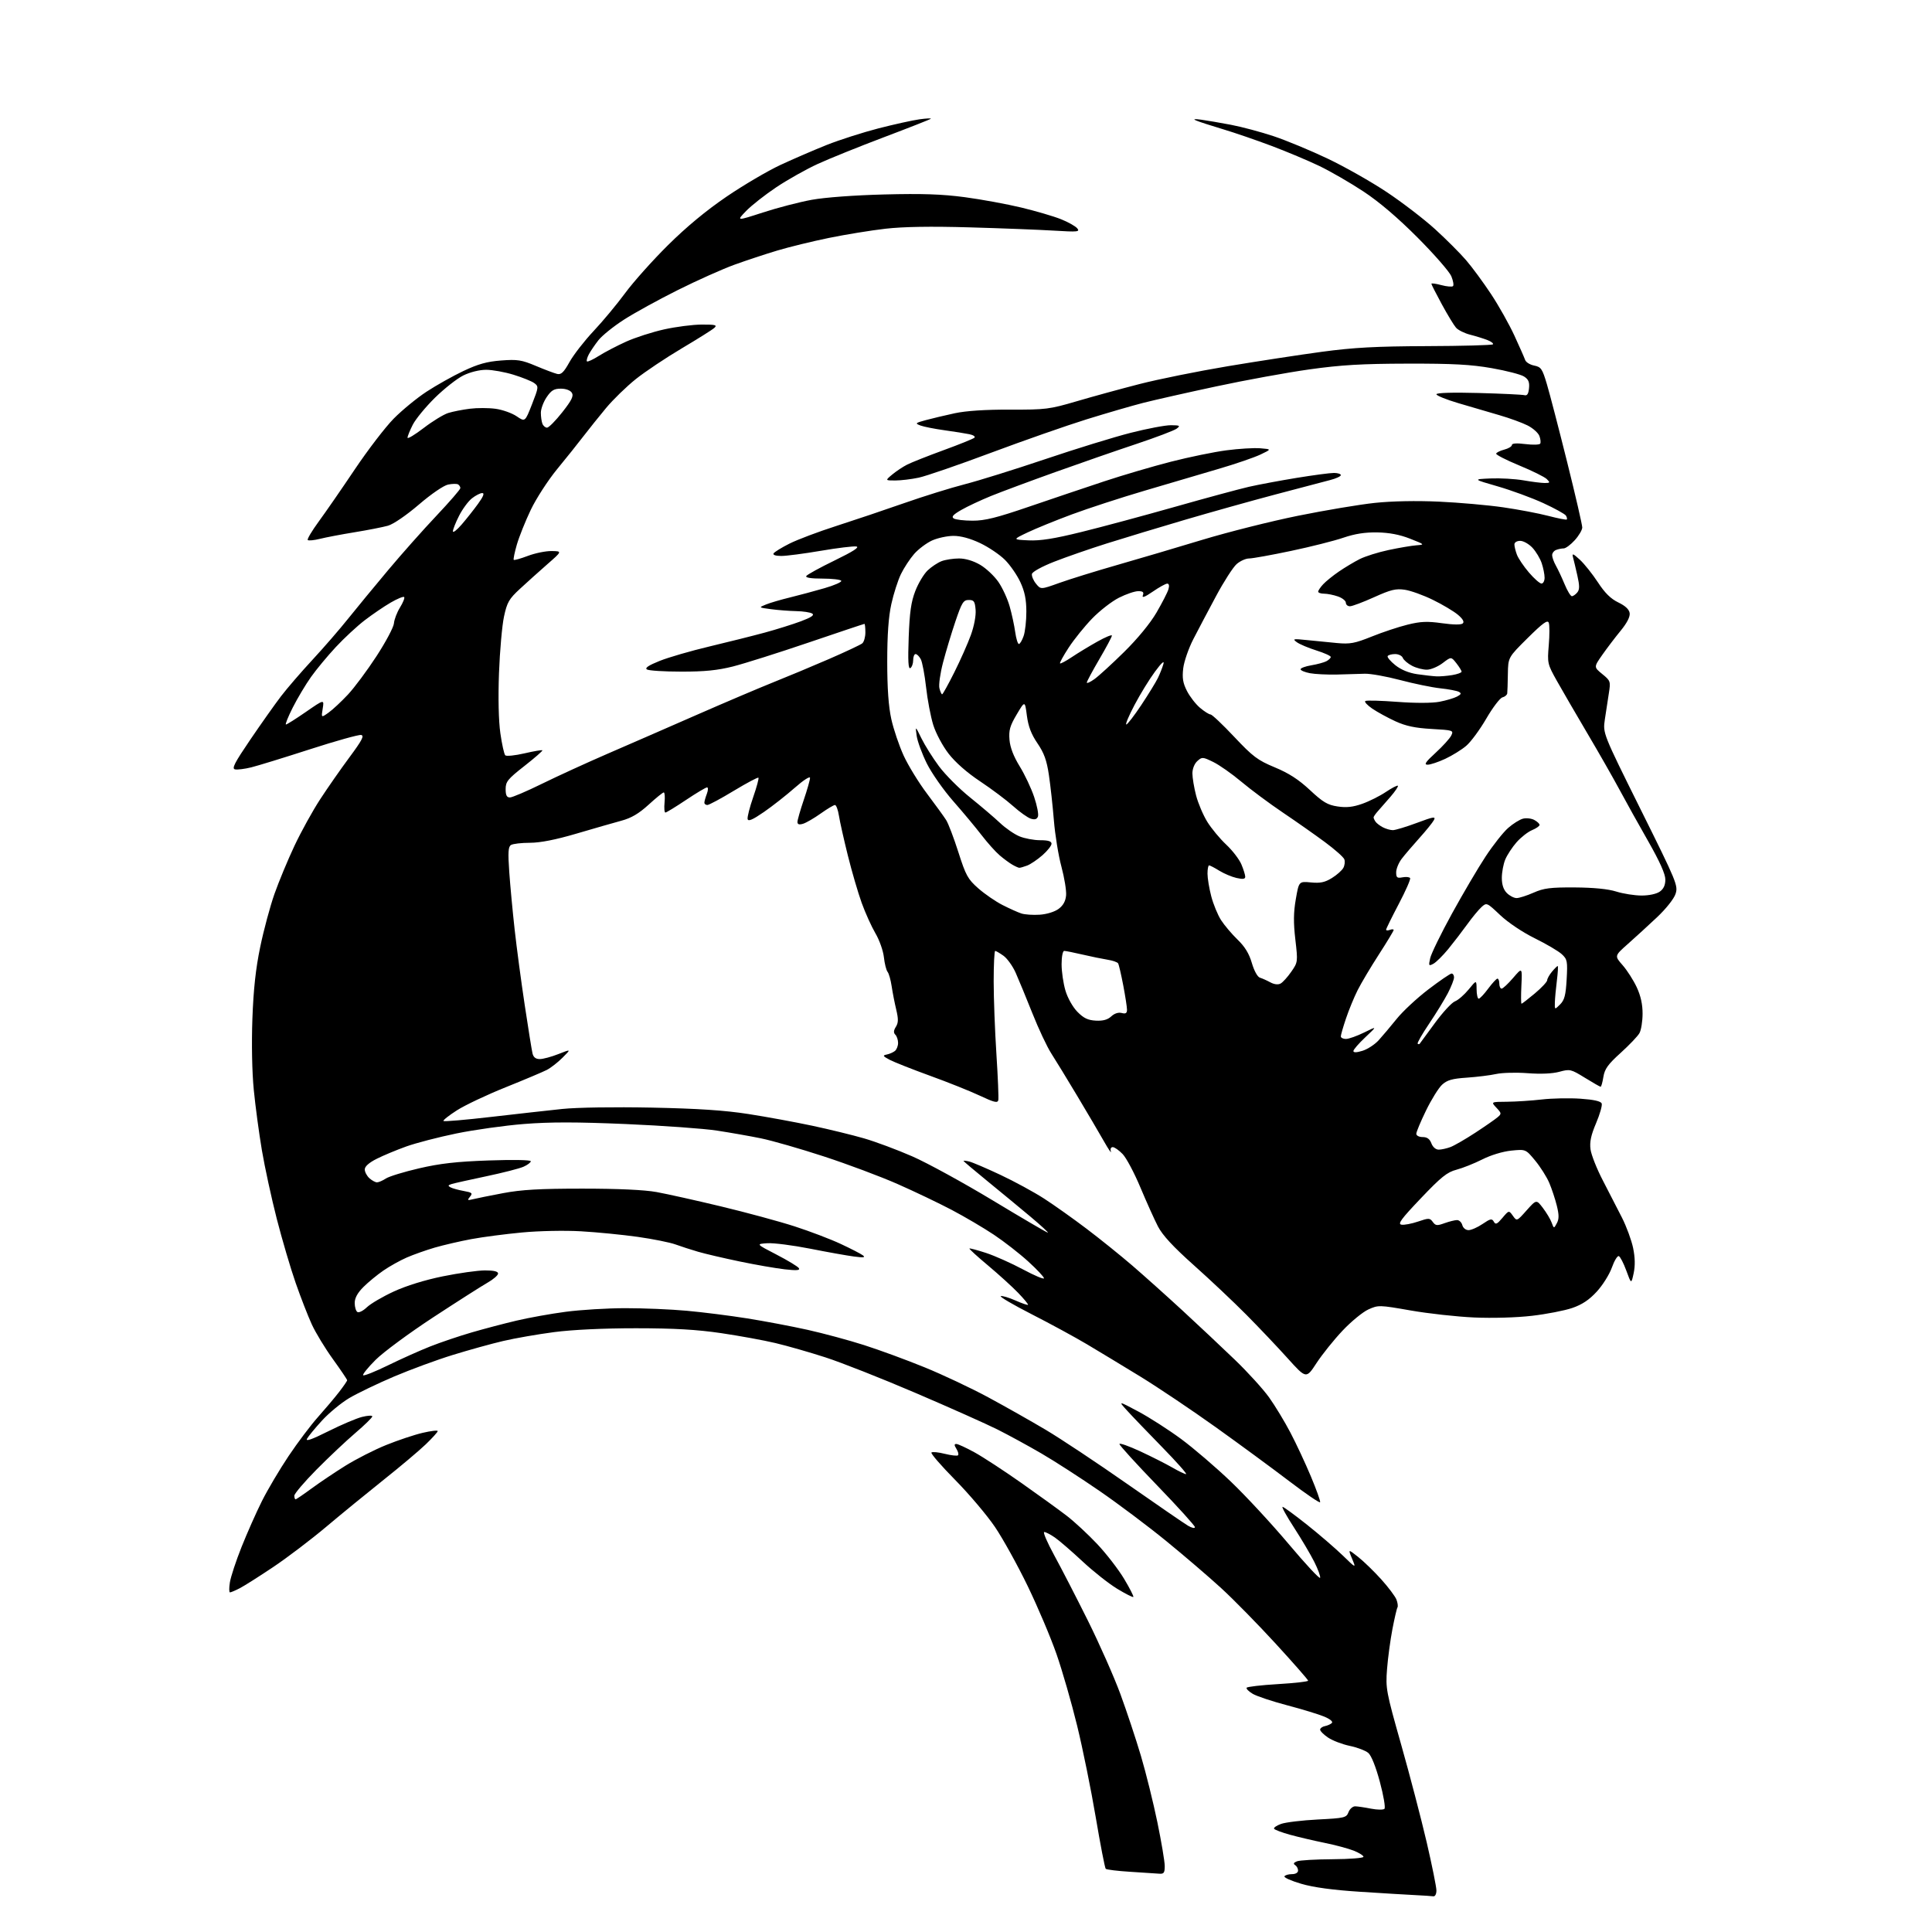 <?xml version="1.0" encoding="UTF-8" standalone="no"?>
<svg 
  version="1.1" 
  xmlns="http://www.w3.org/2000/svg" 
  xmlns:xlink="http://www.w3.org/1999/xlink" 
  xmlns:svg="http://www.w3.org/2000/svg"
  xmlns:rdf="http://www.w3.org/1999/02/22-rdf-syntax-ns#"
  xmlns:cc="http://creativecommons.org/ns#"
  xmlns:dc="http://purl.org/dc/elements/1.1/"
  viewBox="0 0 768 768"
  width="768"
  height="768"
>
<style>svg {background-color: white; }</style>"
<path stroke="none" fill="black" fill-rule="evenodd" d="M569.75,753.81C569.06,753.71 565.80,753.49 562.50,753.33C559.20,753.17 549.30,752.57 540.50,752.00C529.82,751.31 522.10,750.26 517.28,748.84C513.30,747.68 510.29,746.34 510.59,745.86C510.88,745.39 512.22,745.00 513.56,745.00C515.02,745.00 516.00,744.42 516.00,743.56C516.00,742.77 515.47,741.79 514.82,741.39C514.00,740.88 514.24,740.42 515.57,739.90C516.63,739.48 523.01,739.11 529.75,739.07C536.49,739.03 542.00,738.60 542.00,738.11C542.00,737.62 540.28,736.53 538.17,735.68C536.06,734.84 530.77,733.42 526.42,732.54C522.06,731.65 515.90,730.20 512.72,729.32C509.55,728.44 506.73,727.38 506.47,726.96C506.21,726.54 507.46,725.67 509.25,725.03C511.04,724.39 517.60,723.60 523.83,723.28C534.55,722.73 535.21,722.57 536.06,720.35C536.55,719.06 537.75,718.02 538.73,718.04C539.70,718.07 542.52,718.48 545.00,718.97C547.48,719.45 549.88,719.48 550.34,719.04C550.80,718.59 549.99,713.79 548.53,708.36C546.90,702.28 545.13,697.85 543.91,696.81C542.83,695.89 539.50,694.62 536.53,694.01C533.56,693.39 529.67,691.90 527.89,690.69C526.11,689.49 524.70,688.05 524.77,687.50C524.84,686.95 525.71,686.34 526.70,686.15C527.69,685.96 528.92,685.41 529.43,684.93C529.98,684.40 528.76,683.37 526.43,682.39C524.27,681.48 517.63,679.45 511.69,677.89C505.74,676.32 499.57,674.27 497.99,673.33C496.41,672.40 495.31,671.30 495.56,670.90C495.81,670.50 501.41,669.85 508.00,669.46C514.60,669.07 520.00,668.45 520.00,668.10C520.00,667.74 514.23,661.16 507.18,653.47C500.13,645.77 490.35,635.80 485.43,631.30C480.52,626.80 470.68,618.37 463.57,612.57C456.46,606.76 444.54,597.81 437.07,592.67C429.61,587.53 419.23,580.83 414.00,577.79C408.77,574.74 400.90,570.45 396.50,568.24C392.10,566.04 377.48,559.51 364.00,553.74C350.52,547.96 334.37,541.59 328.10,539.57C321.83,537.54 312.90,534.99 308.26,533.89C303.61,532.78 293.89,531.01 286.66,529.94C276.96,528.52 268.05,528.01 252.80,528.00C239.96,528.00 227.62,528.58 220.30,529.53C213.81,530.38 204.68,531.97 200.00,533.07C195.32,534.16 186.32,536.66 180.00,538.61C173.68,540.55 163.13,544.44 156.56,547.23C149.99,550.03 141.99,553.88 138.79,555.78C135.59,557.69 130.72,561.71 127.97,564.73C125.21,567.74 122.55,570.98 122.04,571.93C121.40,573.12 123.99,572.21 130.44,568.98C135.57,566.41 141.62,563.83 143.88,563.26C146.15,562.68 148.00,562.59 148.00,563.04C148.00,563.50 144.96,566.47 141.25,569.64C137.54,572.81 130.56,579.39 125.75,584.26C120.94,589.14 117.00,593.77 117.00,594.56C117.00,595.35 117.22,596.00 117.50,596.00C117.77,596.00 120.61,594.08 123.80,591.73C126.99,589.38 133.08,585.29 137.33,582.64C141.59,579.99 148.89,576.27 153.57,574.39C158.24,572.50 164.75,570.33 168.03,569.57C171.32,568.80 174.00,568.49 174.00,568.88C174.00,569.26 171.86,571.63 169.25,574.14C166.64,576.65 159.10,583.00 152.50,588.25C145.90,593.51 135.63,601.91 129.67,606.93C123.71,611.95 114.26,619.13 108.67,622.88C103.08,626.63 97.06,630.44 95.30,631.35C93.54,632.26 91.79,633.00 91.42,633.00C91.05,633.00 91.03,631.19 91.39,628.98C91.74,626.78 93.82,620.46 96.02,614.95C98.21,609.45 101.85,601.24 104.11,596.72C106.37,592.20 111.15,584.13 114.73,578.79C118.31,573.44 123.57,566.47 126.41,563.29C129.25,560.10 133.02,555.64 134.78,553.36C136.55,551.08 138.00,548.97 138.00,548.67C138.00,548.37 135.46,544.61 132.36,540.31C129.25,536.01 125.47,529.79 123.95,526.48C122.43,523.17 119.54,515.75 117.53,509.98C115.52,504.22 112.14,492.75 110.02,484.50C107.91,476.25 105.24,463.97 104.10,457.22C102.96,450.47 101.51,439.67 100.88,433.22C100.19,426.21 99.97,414.87 100.33,405.00C100.76,393.22 101.65,385.04 103.45,376.39C104.83,369.73 107.37,360.28 109.09,355.39C110.81,350.50 114.38,341.90 117.02,336.29C119.66,330.67 124.26,322.34 127.23,317.79C130.20,313.23 135.47,305.68 138.94,301.00C143.93,294.27 144.89,292.43 143.55,292.16C142.62,291.98 133.45,294.54 123.18,297.86C112.91,301.18 102.41,304.41 99.85,305.04C97.30,305.67 94.42,306.03 93.45,305.84C92.03,305.56 93.18,303.32 99.51,294.00C103.81,287.68 109.30,279.92 111.70,276.78C114.11,273.63 119.74,267.10 124.21,262.28C128.69,257.45 135.08,250.08 138.42,245.89C141.77,241.71 148.91,233.04 154.29,226.63C159.67,220.21 168.34,210.46 173.54,204.96C178.74,199.45 183.00,194.54 183.00,194.03C183.00,193.53 182.60,192.87 182.10,192.56C181.61,192.26 179.83,192.28 178.14,192.62C176.38,192.97 171.44,196.35 166.51,200.58C161.54,204.83 156.37,208.37 154.22,208.98C152.17,209.55 146.22,210.72 141.00,211.57C135.78,212.42 129.57,213.60 127.21,214.19C124.85,214.78 122.66,214.99 122.34,214.67C122.01,214.35 123.99,211.03 126.72,207.29C129.46,203.56 135.92,194.21 141.08,186.52C146.25,178.83 153.18,169.79 156.49,166.43C159.79,163.08 165.66,158.26 169.53,155.72C173.39,153.19 179.99,149.48 184.19,147.49C190.03,144.72 193.57,143.73 199.20,143.30C205.70,142.81 207.33,143.06 213.03,145.46C216.59,146.96 220.40,148.39 221.50,148.65C223.07,149.01 224.12,148.00 226.39,143.91C227.98,141.06 232.28,135.52 235.95,131.61C239.63,127.70 245.28,120.90 248.52,116.50C251.75,112.10 259.39,103.55 265.49,97.50C272.83,90.22 280.72,83.68 288.83,78.16C295.58,73.57 305.24,67.89 310.30,65.54C315.36,63.19 323.62,59.62 328.66,57.61C333.70,55.61 342.93,52.65 349.16,51.04C355.40,49.44 362.75,47.81 365.50,47.43C368.25,47.05 370.27,46.96 370.00,47.22C369.73,47.48 361.40,50.76 351.50,54.50C341.60,58.24 329.73,63.03 325.11,65.15C320.50,67.26 313.08,71.44 308.61,74.42C304.15,77.40 298.75,81.65 296.60,83.86C292.71,87.89 292.71,87.89 303.26,84.47C309.06,82.58 317.79,80.32 322.65,79.43C327.88,78.47 339.68,77.60 351.50,77.30C366.58,76.91 374.45,77.18 383.50,78.38C390.10,79.26 400.23,81.12 406.00,82.51C411.77,83.90 418.84,85.97 421.71,87.12C424.58,88.26 427.50,89.90 428.21,90.76C429.37,92.16 428.44,92.26 419.00,91.68C413.23,91.33 398.15,90.74 385.50,90.38C369.92,89.93 359.11,90.11 352.00,90.92C346.23,91.58 336.10,93.23 329.50,94.58C322.90,95.93 313.68,98.19 309.00,99.59C304.32,100.99 296.68,103.52 292.00,105.21C287.32,106.90 277.20,111.42 269.50,115.27C261.80,119.11 252.12,124.43 248.00,127.09C243.88,129.74 239.34,133.40 237.91,135.21C236.49,137.02 234.77,139.55 234.08,140.84C233.40,142.12 233.06,143.39 233.32,143.66C233.59,143.93 235.73,142.94 238.07,141.46C240.41,139.98 245.29,137.44 248.91,135.80C252.53,134.17 259.32,131.98 264.00,130.94C268.68,129.90 275.41,129.03 278.96,129.02C284.43,129.00 285.20,129.21 283.96,130.34C283.16,131.08 277.32,134.74 271.00,138.49C264.68,142.24 256.46,147.73 252.75,150.69C249.04,153.66 243.73,158.82 240.94,162.17C238.16,165.51 234.12,170.56 231.96,173.37C229.81,176.19 225.08,182.10 221.46,186.50C217.85,190.90 213.14,198.17 211.00,202.65C208.86,207.13 206.37,213.35 205.46,216.47C204.56,219.59 204.00,222.33 204.22,222.55C204.44,222.77 206.96,222.06 209.82,220.98C212.68,219.89 216.93,219.02 219.26,219.05C223.50,219.11 223.50,219.11 217.56,224.30C214.30,227.16 209.40,231.56 206.68,234.08C202.33,238.10 201.57,239.43 200.35,245.08C199.59,248.61 198.69,258.70 198.36,267.50C197.99,277.45 198.20,286.52 198.90,291.47C199.53,295.85 200.40,299.80 200.85,300.25C201.29,300.69 204.71,300.34 208.44,299.48C212.18,298.61 215.40,298.06 215.60,298.26C215.80,298.46 212.59,301.26 208.48,304.48C201.84,309.68 201.00,310.72 201.00,313.67C201.00,316.14 201.44,317.00 202.70,317.00C203.63,317.00 209.37,314.55 215.45,311.56C221.53,308.57 233.25,303.21 241.50,299.63C249.75,296.06 265.73,289.10 277.00,284.15C288.27,279.21 302.00,273.38 307.50,271.18C313.00,268.99 322.90,264.85 329.50,261.99C336.10,259.12 342.06,256.32 342.75,255.76C343.44,255.21 344.00,253.24 344.00,251.38C344.00,249.52 343.83,248.00 343.63,248.00C343.42,248.00 333.41,251.35 321.38,255.44C309.35,259.53 295.83,263.80 291.33,264.94C285.25,266.47 280.03,267.00 270.83,266.98C264.05,266.98 257.90,266.59 257.17,266.12C256.24,265.54 257.80,264.49 262.23,262.72C265.75,261.31 274.67,258.72 282.06,256.97C289.45,255.21 299.32,252.74 304.00,251.47C308.68,250.20 315.14,248.17 318.37,246.97C322.54,245.40 323.84,244.52 322.87,243.90C322.12,243.42 319.25,242.98 316.50,242.93C313.75,242.87 309.25,242.53 306.50,242.16C301.50,241.50 301.50,241.50 304.50,240.29C306.15,239.62 310.43,238.37 314.00,237.50C317.57,236.63 323.75,234.97 327.72,233.82C331.70,232.67 334.71,231.34 334.41,230.86C334.12,230.39 330.73,230.00 326.88,230.00C322.37,230.00 320.11,229.64 320.51,228.98C320.86,228.42 325.95,225.62 331.82,222.77C339.14,219.21 341.84,217.47 340.40,217.24C339.25,217.05 332.90,217.82 326.29,218.95C319.68,220.08 312.61,221.00 310.58,221.00C308.32,221.00 307.13,220.60 307.51,219.98C307.86,219.42 310.70,217.67 313.82,216.10C316.95,214.52 325.35,211.35 332.50,209.06C339.65,206.76 351.80,202.67 359.50,199.97C367.20,197.27 378.00,193.91 383.50,192.50C389.00,191.09 403.40,186.60 415.50,182.52C427.60,178.43 442.89,173.72 449.48,172.05C456.07,170.37 463.27,169.01 465.48,169.03C469.03,169.06 469.30,169.22 467.75,170.39C466.79,171.12 459.59,173.85 451.75,176.47C443.91,179.08 429.40,184.11 419.50,187.66C409.60,191.20 398.12,195.47 394.00,197.14C389.88,198.82 384.53,201.32 382.13,202.71C378.86,204.59 378.10,205.45 379.13,206.10C379.88,206.58 383.26,206.98 386.62,206.98C391.47,207.00 396.16,205.83 409.12,201.39C418.13,198.31 431.57,193.78 439.00,191.32C446.43,188.86 458.35,185.36 465.50,183.53C472.65,181.70 482.55,179.66 487.50,179.01C492.45,178.36 498.52,177.99 501.00,178.20C505.50,178.57 505.50,178.57 501.00,180.71C498.52,181.88 491.10,184.43 484.50,186.36C477.90,188.30 464.66,192.20 455.09,195.03C445.51,197.85 432.46,202.11 426.09,204.48C419.71,206.85 411.80,210.07 408.50,211.64C402.50,214.50 402.50,214.50 408.85,214.80C413.56,215.02 419.00,214.16 429.85,211.48C437.91,209.50 454.62,205.00 467.00,201.49C479.38,197.97 492.64,194.39 496.47,193.51C500.31,192.64 508.86,191.04 515.47,189.96C522.09,188.88 528.74,188.00 530.25,188.00C531.76,188.00 533.00,188.39 533.00,188.87C533.00,189.35 531.09,190.23 528.75,190.83C526.41,191.43 516.62,194.01 507.00,196.56C497.38,199.11 481.18,203.65 471.00,206.64C460.82,209.63 446.88,213.86 440.00,216.02C433.12,218.19 423.68,221.47 419.00,223.31C414.17,225.21 410.37,227.30 410.21,228.16C410.05,228.99 410.77,230.73 411.82,232.02C413.72,234.37 413.72,234.37 421.11,231.72C425.17,230.26 435.48,227.06 444.00,224.62C452.52,222.18 467.82,217.66 478.00,214.57C488.18,211.49 505.27,207.19 516.00,205.02C526.73,202.85 540.45,200.55 546.50,199.91C553.29,199.19 563.05,199.00 572.00,199.41C579.98,199.77 591.45,200.79 597.50,201.66C603.55,202.53 611.64,204.07 615.47,205.07C619.31,206.07 622.62,206.72 622.82,206.51C623.03,206.30 622.88,205.61 622.48,204.96C622.08,204.32 618.02,202.08 613.46,199.98C608.89,197.88 600.73,194.89 595.33,193.33C585.50,190.50 585.50,190.50 592.50,190.19C596.35,190.03 602.24,190.36 605.58,190.94C608.93,191.53 612.74,192.00 614.05,192.00C616.20,192.00 616.28,191.85 614.88,190.45C614.03,189.60 609.09,187.15 603.91,185.02C598.74,182.88 594.61,180.77 594.75,180.32C594.88,179.87 596.34,179.15 598.00,178.72C599.65,178.29 601.00,177.47 601.00,176.90C601.00,176.22 602.88,176.09 606.38,176.53C609.34,176.90 611.98,176.82 612.26,176.35C612.54,175.88 612.39,174.51 611.93,173.30C611.47,172.08 609.38,170.22 607.29,169.15C605.19,168.08 600.11,166.22 595.99,165.03C591.87,163.83 584.56,161.69 579.75,160.27C574.94,158.85 571.00,157.25 571.00,156.73C571.00,156.14 577.43,155.94 587.75,156.22C596.96,156.47 605.17,156.86 606.00,157.09C607.07,157.38 607.59,156.58 607.81,154.31C608.05,151.87 607.58,150.78 605.81,149.66C604.54,148.85 598.77,147.36 593.00,146.35C584.75,144.90 577.58,144.51 559.50,144.55C541.29,144.59 533.17,145.07 520.50,146.84C511.70,148.08 495.05,151.11 483.50,153.59C471.95,156.06 458.90,159.01 454.50,160.13C450.10,161.25 439.98,164.20 432.00,166.67C424.03,169.15 406.93,175.13 394.00,179.96C381.07,184.80 368.12,189.26 365.20,189.88C362.29,190.50 358.09,191.00 355.87,191.00C351.85,191.00 351.85,191.00 354.67,188.64C356.23,187.34 358.88,185.57 360.57,184.71C362.25,183.85 368.78,181.26 375.07,178.96C381.35,176.67 386.88,174.43 387.35,174.00C387.82,173.56 386.92,172.93 385.35,172.61C383.78,172.28 379.31,171.57 375.41,171.03C371.51,170.49 367.23,169.64 365.91,169.15C363.66,168.30 363.80,168.16 368.00,167.01C370.48,166.34 375.65,165.11 379.50,164.28C384.06,163.30 391.72,162.80 401.50,162.83C415.68,162.88 417.13,162.70 428.00,159.51C434.32,157.65 445.57,154.57 453.00,152.66C460.43,150.75 476.18,147.57 488.00,145.59C499.82,143.61 516.70,141.03 525.50,139.84C538.13,138.14 546.90,137.67 567.17,137.59C581.28,137.54 593.11,137.22 593.45,136.88C593.79,136.55 592.81,135.78 591.28,135.18C589.75,134.58 586.66,133.62 584.41,133.05C582.16,132.48 579.63,131.22 578.78,130.25C577.94,129.29 575.39,125.09 573.12,120.91C570.86,116.74 569.00,113.09 569.00,112.80C569.00,112.51 570.79,112.75 572.97,113.34C575.15,113.92 577.24,114.10 577.60,113.73C577.97,113.36 577.66,111.60 576.92,109.80C576.17,108.01 570.15,101.10 563.53,94.46C555.63,86.53 548.24,80.24 542.00,76.12C536.77,72.67 528.90,68.12 524.50,66.00C520.10,63.89 511.55,60.29 505.50,58.01C499.45,55.73 490.68,52.72 486.00,51.32C481.32,49.93 476.60,48.39 475.50,47.91C474.12,47.31 474.75,47.21 477.50,47.58C479.70,47.88 485.03,48.79 489.34,49.61C493.65,50.43 501.30,52.48 506.34,54.16C511.38,55.85 521.01,59.84 527.73,63.04C534.46,66.23 545.05,72.23 551.26,76.36C557.47,80.50 566.14,87.15 570.52,91.15C574.90,95.14 580.44,100.68 582.82,103.46C585.21,106.23 589.66,112.28 592.72,116.91C595.78,121.53 599.95,128.96 602.00,133.41C604.05,137.86 605.97,142.22 606.28,143.11C606.58,143.99 608.19,144.99 609.86,145.32C612.60,145.87 613.09,146.58 614.91,152.71C616.03,156.45 619.65,170.39 622.97,183.70C626.29,197.01 628.99,208.71 628.97,209.70C628.95,210.69 627.61,212.96 625.98,214.75C624.36,216.54 622.38,218.00 621.60,218.00C620.81,218.00 619.45,218.27 618.58,218.61C617.71,218.94 617.00,219.88 617.00,220.70C617.00,221.52 617.67,223.39 618.49,224.85C619.32,226.31 620.87,229.64 621.96,232.25C623.04,234.86 624.34,237.00 624.84,237.00C625.34,237.00 626.31,236.33 626.98,235.52C627.94,234.36 627.95,232.90 627.02,228.77C626.36,225.87 625.59,222.60 625.29,221.50C624.85,219.84 625.32,220.02 628.02,222.50C629.81,224.15 633.03,228.19 635.19,231.48C637.96,235.73 640.32,238.05 643.30,239.48C646.10,240.83 647.61,242.25 647.82,243.74C648.02,245.19 646.75,247.66 644.22,250.74C642.07,253.36 638.78,257.68 636.92,260.34C633.54,265.17 633.54,265.17 636.92,267.94C640.20,270.61 640.29,270.86 639.54,275.60C639.11,278.30 638.40,282.98 637.95,286.00C637.15,291.50 637.15,291.50 652.16,321.72C666.60,350.77 667.13,352.07 666.05,355.35C665.40,357.31 662.28,361.24 658.69,364.63C655.26,367.86 650.05,372.63 647.11,375.23C641.76,379.97 641.76,379.97 645.01,383.67C646.80,385.70 649.32,389.65 650.62,392.43C652.22,395.86 652.97,399.28 652.95,403.00C652.94,406.02 652.38,409.48 651.71,410.68C651.05,411.88 647.69,415.40 644.25,418.52C639.19,423.09 637.88,424.92 637.37,428.09C637.03,430.24 636.53,432.00 636.27,432.00C636.01,432.00 633.20,430.39 630.02,428.43C624.46,425.00 624.06,424.91 619.87,426.05C617.11,426.80 612.46,427.01 607.26,426.61C602.72,426.27 597.10,426.41 594.76,426.93C592.41,427.45 587.18,428.10 583.13,428.38C577.26,428.77 575.25,429.35 573.25,431.19C571.87,432.46 569.00,437.08 566.87,441.45C564.74,445.82 563.00,449.98 563.00,450.70C563.00,451.42 564.12,452.00 565.52,452.00C567.30,452.00 568.33,452.74 569.00,454.50C569.57,455.99 570.74,457.00 571.91,457.00C572.99,457.00 575.11,456.53 576.62,455.96C578.13,455.38 582.55,452.83 586.43,450.29C590.32,447.75 594.29,444.99 595.27,444.16C596.94,442.74 596.92,442.55 594.84,440.33C592.65,438.00 592.65,438.00 599.08,437.96C602.61,437.93 608.82,437.53 612.87,437.06C616.92,436.59 623.82,436.45 628.21,436.75C633.59,437.12 636.35,437.74 636.70,438.66C636.98,439.40 635.98,442.92 634.47,446.47C632.43,451.28 631.86,453.95 632.26,456.90C632.55,459.07 634.74,464.60 637.12,469.18C639.50,473.76 642.93,480.43 644.74,484.00C646.55,487.57 648.55,493.02 649.19,496.10C649.97,499.89 650.04,503.11 649.41,506.10C648.46,510.50 648.46,510.50 646.48,505.08C645.39,502.10 644.04,499.51 643.49,499.32C642.93,499.14 641.69,501.20 640.73,503.91C639.76,506.62 637.07,510.91 634.74,513.44C631.74,516.71 628.90,518.60 625.00,519.94C621.98,520.98 614.77,522.38 609.00,523.05C602.85,523.77 593.32,524.04 586.00,523.72C579.12,523.41 567.76,522.16 560.75,520.93C548.28,518.75 547.91,518.74 543.96,520.52C541.74,521.52 537.11,525.32 533.68,528.96C530.24,532.60 525.59,538.40 523.33,541.85C519.24,548.12 519.24,548.12 511.87,539.95C507.82,535.45 500.43,527.66 495.45,522.64C490.47,517.61 481.10,508.77 474.63,503.00C466.33,495.59 462.11,491.03 460.29,487.50C458.87,484.75 455.74,477.78 453.32,472.02C450.91,466.25 447.74,460.29 446.28,458.77C444.82,457.25 443.05,456.00 442.34,456.00C441.59,456.00 441.28,456.72 441.60,457.75C441.89,458.71 440.64,456.87 438.82,453.66C436.99,450.44 432.23,442.34 428.23,435.66C424.23,428.97 419.58,421.37 417.91,418.77C416.23,416.17 412.84,408.97 410.38,402.77C407.91,396.57 404.92,389.33 403.74,386.67C402.55,384.01 400.37,380.98 398.89,379.92C397.40,378.86 395.92,378.00 395.60,378.00C395.27,378.00 395.00,383.44 395.00,390.10C395.00,396.75 395.49,409.77 396.09,419.02C396.69,428.28 397.02,436.52 396.84,437.34C396.56,438.55 395.15,438.21 389.50,435.55C385.65,433.74 376.73,430.17 369.67,427.62C362.62,425.06 355.42,422.21 353.67,421.29C350.92,419.83 350.77,419.55 352.50,419.19C353.60,418.97 355.06,418.33 355.75,417.77C356.44,417.21 357.00,415.78 357.00,414.58C357.00,413.38 356.51,411.91 355.92,411.32C355.14,410.54 355.20,409.65 356.12,408.18C357.14,406.55 357.16,405.10 356.26,401.31C355.62,398.66 354.81,394.48 354.44,392.00C354.07,389.52 353.35,386.97 352.82,386.32C352.30,385.67 351.64,383.05 351.36,380.49C351.08,377.93 349.57,373.66 348.00,371.01C346.44,368.35 343.98,362.91 342.53,358.90C341.09,354.90 338.61,346.42 337.03,340.06C335.45,333.70 333.85,326.59 333.49,324.25C333.12,321.91 332.41,320.00 331.91,320.00C331.41,320.00 328.87,321.52 326.25,323.38C323.64,325.24 320.49,327.07 319.25,327.45C317.66,327.93 317.00,327.72 317.00,326.74C317.00,325.98 318.13,322.04 319.50,318.00C320.88,313.96 322.00,310.01 322.00,309.23C322.00,308.43 319.34,310.15 315.94,313.15C312.60,316.09 307.09,320.42 303.69,322.77C299.18,325.88 297.42,326.64 297.19,325.59C297.02,324.79 298.02,320.87 299.41,316.87C300.80,312.88 301.73,309.40 301.49,309.15C301.24,308.91 296.84,311.25 291.70,314.35C286.57,317.46 281.83,320.00 281.18,320.00C280.53,320.00 280.00,319.58 280.00,319.07C280.00,318.55 280.44,316.98 280.98,315.57C281.52,314.13 281.56,313.00 281.06,313.00C280.57,313.00 276.80,315.25 272.69,318.00C268.58,320.75 264.90,323.00 264.50,323.00C264.11,323.00 263.96,321.20 264.17,319.00C264.38,316.80 264.24,315.00 263.86,315.00C263.47,315.00 260.76,317.20 257.82,319.89C253.93,323.43 250.97,325.18 246.99,326.25C243.97,327.07 235.95,329.37 229.17,331.37C220.92,333.80 214.80,335.01 210.67,335.02C207.28,335.02 203.88,335.42 203.12,335.90C202.03,336.60 201.89,338.78 202.44,346.64C202.82,352.06 203.78,362.35 204.58,369.50C205.37,376.65 207.17,390.15 208.58,399.50C209.99,408.85 211.38,417.51 211.68,418.75C212.05,420.29 212.96,421.00 214.57,421.00C215.87,421.00 219.21,420.10 221.99,419.00C227.06,417.00 227.06,417.00 223.65,420.41C221.78,422.29 218.95,424.49 217.37,425.31C215.79,426.12 208.42,429.23 200.98,432.22C193.55,435.20 184.84,439.32 181.62,441.38C178.41,443.43 176.01,445.34 176.29,445.62C176.57,445.90 185.05,445.17 195.15,444.00C205.24,442.83 218.00,441.41 223.50,440.83C229.31,440.22 244.19,440.00 259.00,440.29C277.50,440.67 288.07,441.37 297.50,442.84C304.65,443.95 316.04,446.04 322.81,447.48C329.58,448.92 338.88,451.19 343.47,452.52C348.06,453.85 356.70,457.07 362.66,459.68C368.62,462.29 383.03,470.18 394.68,477.21C406.33,484.24 416.16,490.00 416.53,490.00C416.89,490.00 413.84,487.19 409.75,483.75C405.65,480.31 397.96,473.96 392.65,469.63C387.34,465.30 383.00,461.63 383.00,461.47C383.00,461.32 384.01,461.42 385.25,461.71C386.49,462.00 392.08,464.39 397.67,467.02C403.27,469.65 411.10,473.91 415.07,476.48C419.05,479.05 426.65,484.45 431.97,488.48C437.30,492.51 445.44,499.07 450.08,503.06C454.71,507.05 463.68,515.08 470.00,520.90C476.32,526.73 485.71,535.55 490.85,540.50C496.00,545.45 502.13,552.20 504.49,555.50C506.85,558.80 510.67,565.10 512.97,569.50C515.28,573.90 518.94,581.74 521.11,586.93C523.28,592.11 524.93,596.71 524.77,597.15C524.62,597.59 519.10,593.83 512.50,588.80C505.90,583.77 492.73,574.09 483.23,567.30C473.73,560.51 460.23,551.45 453.23,547.16C446.23,542.88 436.68,537.10 432.00,534.32C427.32,531.54 417.48,526.19 410.11,522.43C402.75,518.67 397.22,515.43 397.82,515.23C398.42,515.03 401.02,515.80 403.61,516.94C406.19,518.09 408.46,518.87 408.65,518.68C408.84,518.50 407.07,516.36 404.72,513.92C402.38,511.49 396.99,506.60 392.76,503.05C388.52,499.51 385.19,496.47 385.36,496.30C385.53,496.14 388.53,496.94 392.02,498.08C395.51,499.23 402.11,502.18 406.69,504.63C411.26,507.08 415.00,508.65 415.00,508.13C415.00,507.60 412.19,504.60 408.75,501.47C405.31,498.33 399.16,493.54 395.08,490.82C391.00,488.10 383.46,483.66 378.33,480.96C373.20,478.26 363.49,473.62 356.75,470.65C350.01,467.68 336.85,462.75 327.50,459.70C318.15,456.64 306.90,453.41 302.50,452.51C298.10,451.61 290.23,450.23 285.00,449.43C279.77,448.63 263.53,447.46 248.91,446.83C229.24,445.99 218.68,445.98 208.33,446.80C200.64,447.41 188.53,449.11 181.42,450.57C174.32,452.03 165.35,454.36 161.50,455.74C157.65,457.12 152.36,459.32 149.75,460.64C146.69,462.18 145.00,463.68 145.00,464.86C145.00,465.87 145.82,467.43 146.83,468.35C147.83,469.26 149.20,470.00 149.86,470.00C150.53,470.00 152.11,469.32 153.39,468.48C154.66,467.64 160.61,465.82 166.60,464.43C174.91,462.50 181.48,461.75 194.25,461.30C203.98,460.96 211.00,461.09 211.00,461.61C211.00,462.11 209.69,463.09 208.09,463.80C206.49,464.51 199.85,466.21 193.34,467.58C186.83,468.95 180.64,470.33 179.59,470.65C178.07,471.12 177.97,471.39 179.09,471.99C179.86,472.40 182.22,473.05 184.32,473.43C187.69,474.04 187.99,474.31 186.82,475.72C185.66,477.14 185.80,477.26 188.01,476.71C189.39,476.36 194.79,475.28 200.01,474.29C207.32,472.91 214.55,472.50 231.50,472.50C245.69,472.50 256.16,472.98 261.00,473.86C265.12,474.61 276.68,477.18 286.67,479.58C296.67,481.98 309.81,485.54 315.87,487.50C321.94,489.46 330.18,492.60 334.20,494.48C338.21,496.35 342.18,498.39 343.00,499.01C344.15,499.88 343.32,499.99 339.50,499.49C336.75,499.13 328.89,497.73 322.04,496.37C315.18,495.02 307.53,494.04 305.04,494.20C300.50,494.50 300.50,494.50 308.67,498.72C313.17,501.05 317.17,503.47 317.57,504.12C318.12,505.00 316.69,505.11 311.91,504.57C308.40,504.17 300.34,502.77 294.01,501.45C287.68,500.13 280.25,498.40 277.50,497.59C274.75,496.79 270.70,495.48 268.50,494.68C266.30,493.88 259.55,492.53 253.50,491.67C247.45,490.82 237.32,489.82 231.00,489.46C224.48,489.08 214.30,489.29 207.50,489.93C200.90,490.55 191.83,491.73 187.35,492.57C182.87,493.40 176.35,494.92 172.85,495.93C169.36,496.95 164.34,498.73 161.70,499.88C159.06,501.03 154.88,503.36 152.40,505.07C149.93,506.77 146.35,509.71 144.45,511.61C142.10,513.97 141.00,515.99 141.00,517.97C141.00,519.57 141.49,521.18 142.08,521.55C142.68,521.92 144.37,521.07 145.84,519.66C147.31,518.25 152.10,515.44 156.50,513.41C161.41,511.13 168.91,508.81 175.99,507.37C182.32,506.08 189.86,505.02 192.75,505.01C196.29,505.00 198.00,505.41 197.99,506.25C197.99,506.94 196.08,508.59 193.74,509.92C191.41,511.25 181.70,517.44 172.17,523.68C162.65,529.92 152.36,537.51 149.31,540.56C146.26,543.61 144.03,546.37 144.36,546.69C144.69,547.02 149.12,545.24 154.23,542.75C159.33,540.25 166.88,536.87 171.00,535.24C175.12,533.61 182.55,531.10 187.50,529.66C192.45,528.22 200.49,526.10 205.36,524.96C210.24,523.81 219.01,522.23 224.86,521.46C230.71,520.68 241.35,520.03 248.50,520.02C255.65,520.01 266.68,520.47 273.00,521.05C279.32,521.62 290.12,522.98 297.00,524.08C303.88,525.17 314.68,527.22 321.00,528.62C327.32,530.03 337.45,532.76 343.50,534.70C349.55,536.63 360.37,540.60 367.54,543.53C374.72,546.45 386.08,551.81 392.79,555.43C399.50,559.05 409.83,564.89 415.74,568.40C421.66,571.92 436.18,581.56 448.00,589.83C459.82,598.09 470.74,605.59 472.25,606.49C473.78,607.39 475.00,607.65 475.00,607.07C475.00,606.50 468.25,599.04 460.00,590.50C451.75,581.96 445.00,574.55 445.00,574.03C445.00,573.51 448.71,574.82 453.25,576.92C457.79,579.03 463.52,581.93 466.00,583.36C468.48,584.80 470.94,585.98 471.48,585.99C472.02,585.99 467.74,581.16 461.96,575.25C456.19,569.34 449.89,562.78 447.98,560.67C444.50,556.84 444.50,556.84 452.50,561.10C456.90,563.45 464.55,568.36 469.50,572.01C474.45,575.66 483.36,583.30 489.31,588.99C495.25,594.67 505.58,605.83 512.27,613.78C518.95,621.73 524.58,627.77 524.77,627.20C524.96,626.63 523.91,623.76 522.43,620.83C520.96,617.90 517.34,611.79 514.40,607.25C511.45,602.71 509.40,599.00 509.84,599.00C510.28,599.00 514.65,602.20 519.57,606.11C524.48,610.01 530.88,615.53 533.80,618.36C539.09,623.50 539.09,623.50 537.47,619.61C535.85,615.72 535.85,615.72 539.91,618.93C542.14,620.70 546.26,624.70 549.07,627.82C551.88,630.94 554.59,634.55 555.10,635.83C555.60,637.12 555.79,638.54 555.51,638.99C555.23,639.43 554.33,643.33 553.50,647.65C552.67,651.97 551.71,659.10 551.37,663.50C550.78,671.17 551.00,672.40 556.98,693.50C560.41,705.60 564.96,723.03 567.11,732.24C569.25,741.45 571.00,750.11 571.00,751.49C571.00,752.93 570.47,753.92 569.75,753.81zM460.75,744.82C459.51,744.73 454.37,744.39 449.33,744.07C444.28,743.76 439.88,743.22 439.54,742.88C439.21,742.54 437.42,733.32 435.57,722.38C433.73,711.45 430.40,695.08 428.18,686.00C425.97,676.92 422.27,664.10 419.97,657.50C417.67,650.90 412.52,638.75 408.53,630.50C404.54,622.25 398.68,611.67 395.52,607.00C392.35,602.33 385.23,593.90 379.68,588.28C374.14,582.66 369.90,577.77 370.26,577.40C370.63,577.04 373.02,577.27 375.58,577.92C378.15,578.56 380.51,578.82 380.83,578.50C381.16,578.17 380.88,577.03 380.20,575.95C379.28,574.48 379.27,574.00 380.16,574.00C380.80,574.00 384.07,575.51 387.42,577.35C390.76,579.19 399.12,584.65 406.00,589.49C412.88,594.33 420.98,600.19 424.01,602.52C427.04,604.84 432.50,609.90 436.14,613.76C439.78,617.62 444.59,623.85 446.84,627.60C449.08,631.34 450.74,634.59 450.52,634.81C450.30,635.04 447.40,633.56 444.08,631.55C440.75,629.53 434.54,624.62 430.27,620.63C426.00,616.65 421.08,612.40 419.35,611.20C417.61,609.99 415.70,609.00 415.10,609.00C414.50,609.00 416.29,613.16 419.07,618.25C421.86,623.34 427.88,635.03 432.46,644.23C437.04,653.44 442.84,666.54 445.35,673.35C447.85,680.16 451.54,691.25 453.54,698.00C455.54,704.75 458.48,716.63 460.08,724.39C461.68,732.15 462.99,739.96 463.00,741.75C463.00,744.51 462.66,744.97 460.75,744.82zM583.77,489.00C584.84,489.00 587.35,487.90 589.34,486.55C592.47,484.42 593.07,484.30 593.81,485.63C594.53,486.92 595.10,486.66 597.24,484.12C599.81,481.08 599.81,481.08 601.39,483.29C602.97,485.50 602.97,485.50 606.85,481.14C610.74,476.79 610.74,476.79 613.32,480.17C614.74,482.04 616.31,484.65 616.80,485.99C617.70,488.43 617.70,488.43 618.87,486.24C619.77,484.57 619.76,482.93 618.86,479.28C618.21,476.65 616.86,472.57 615.86,470.22C614.86,467.86 612.34,463.88 610.27,461.37C606.50,456.81 606.50,456.81 600.75,457.39C597.38,457.73 592.62,459.17 589.23,460.89C586.05,462.49 581.44,464.33 578.97,464.98C575.24,465.96 572.90,467.84 564.82,476.33C556.94,484.61 555.50,486.56 557.12,486.83C558.21,487.01 561.17,486.45 563.70,485.59C567.96,484.13 568.39,484.14 569.56,485.74C570.65,487.25 571.26,487.31 574.23,486.23C576.11,485.56 578.35,485.00 579.20,485.00C580.06,485.00 581.00,485.90 581.29,487.00C581.59,488.14 582.65,489.00 583.77,489.00zM541.61,417.71C543.59,417.10 546.47,415.23 548.01,413.55C549.54,411.87 552.76,408.05 555.17,405.06C557.57,402.06 563.25,396.77 567.79,393.31C572.34,389.84 576.49,387.00 577.03,387.00C577.56,387.00 578.00,387.69 578.00,388.53C578.00,389.38 576.90,392.19 575.56,394.78C574.21,397.38 570.85,402.85 568.09,406.95C565.33,411.05 563.28,414.62 563.54,414.87C563.79,415.12 564.15,415.15 564.34,414.92C564.52,414.69 567.24,411.00 570.37,406.71C573.51,402.43 577.10,398.53 578.37,398.05C579.63,397.57 582.07,395.45 583.80,393.34C586.93,389.50 586.93,389.50 586.97,393.25C586.98,395.31 587.36,397.00 587.81,397.00C588.25,397.00 589.94,395.21 591.56,393.02C593.18,390.84 594.84,389.04 595.25,389.02C595.66,389.01 596.00,389.90 596.00,391.00C596.00,392.10 596.41,393.00 596.92,393.00C597.42,393.00 599.47,391.09 601.48,388.75C605.12,384.50 605.12,384.50 604.78,391.75C604.59,395.74 604.61,399.00 604.83,399.00C605.05,399.00 607.42,397.16 610.11,394.91C612.80,392.66 615.01,390.29 615.03,389.66C615.05,389.02 615.91,387.49 616.94,386.25C617.98,385.01 619.00,384.00 619.21,384.00C619.43,384.00 619.28,386.59 618.89,389.75C618.49,392.91 618.13,396.84 618.08,398.47C618.00,401.44 618.00,401.44 620.16,399.28C621.91,397.54 622.41,395.61 622.77,389.31C623.17,382.10 623.03,381.33 620.85,379.32C619.56,378.11 614.73,375.27 610.11,372.99C605.24,370.59 599.48,366.73 596.36,363.78C591.04,358.75 590.97,358.72 588.91,360.58C587.77,361.62 585.20,364.72 583.22,367.48C581.23,370.24 577.84,374.65 575.69,377.28C573.53,379.90 570.88,382.53 569.79,383.11C567.94,384.10 567.85,383.94 568.52,380.90C568.92,379.10 572.81,371.12 577.18,363.17C581.55,355.22 587.56,345.00 590.55,340.47C593.53,335.94 597.56,330.83 599.51,329.13C601.45,327.42 604.11,325.76 605.43,325.43C606.74,325.10 608.76,325.33 609.91,325.95C611.06,326.57 612.00,327.45 612.00,327.91C612.00,328.38 610.65,329.32 609.00,330.00C607.34,330.69 604.59,332.85 602.87,334.80C601.15,336.76 599.13,339.84 598.37,341.65C597.62,343.45 597.00,346.75 597.00,348.97C597.00,351.67 597.66,353.66 599.00,355.00C600.10,356.10 601.84,357.00 602.87,357.00C603.90,357.00 606.93,356.03 609.59,354.86C613.68,353.05 616.27,352.72 625.97,352.77C633.50,352.82 639.24,353.38 642.50,354.41C645.25,355.27 649.76,355.98 652.53,355.99C655.48,356.00 658.47,355.36 659.78,354.44C661.30,353.38 662.00,351.86 662.00,349.62C662.00,347.43 659.77,342.46 655.20,334.43C651.45,327.87 646.32,318.65 643.80,313.95C641.27,309.24 635.50,299.12 630.96,291.45C626.43,283.78 621.00,274.42 618.88,270.65C615.14,263.97 615.06,263.62 615.66,256.48C616.00,252.46 616.00,248.44 615.66,247.55C615.18,246.30 613.31,247.65 607.27,253.63C599.51,261.32 599.51,261.32 599.40,267.91C599.35,271.53 599.23,275.01 599.15,275.63C599.07,276.26 598.20,276.98 597.22,277.23C596.25,277.49 593.35,281.30 590.80,285.70C588.24,290.10 584.65,294.96 582.82,296.50C581.00,298.05 577.25,300.36 574.50,301.65C571.75,302.93 568.60,303.98 567.50,303.98C565.95,303.98 566.66,302.92 570.68,299.24C573.53,296.63 576.32,293.55 576.89,292.39C577.89,290.33 577.67,290.26 569.09,289.77C562.54,289.40 558.83,288.61 554.72,286.73C551.67,285.33 547.53,283.07 545.51,281.70C543.50,280.33 542.25,278.96 542.74,278.66C543.24,278.35 548.96,278.51 555.47,279.00C562.61,279.54 569.24,279.52 572.18,278.97C574.86,278.46 578.01,277.53 579.19,276.90C580.87,276.00 581.02,275.60 579.91,275.01C579.13,274.59 575.80,273.96 572.50,273.61C569.20,273.25 562.00,271.77 556.50,270.31C551.00,268.86 544.70,267.74 542.50,267.82C540.30,267.90 535.33,268.05 531.47,268.14C527.60,268.23 522.76,267.99 520.72,267.61C518.67,267.22 517.00,266.52 517.00,266.04C517.00,265.57 518.91,264.86 521.25,264.47C523.59,264.08 526.29,263.35 527.25,262.85C528.21,262.34 529.00,261.58 529.00,261.15C529.00,260.72 526.41,259.55 523.25,258.56C520.09,257.56 516.60,256.09 515.50,255.28C513.69,253.95 514.06,253.87 519.50,254.44C522.80,254.79 528.20,255.32 531.50,255.62C536.66,256.10 538.58,255.74 545.29,253.04C549.58,251.31 555.98,249.18 559.53,248.31C564.75,247.02 567.38,246.91 573.24,247.74C577.84,248.38 580.87,248.41 581.50,247.80C582.15,247.18 581.46,245.98 579.50,244.34C577.85,242.96 573.40,240.31 569.61,238.46C565.83,236.60 560.81,234.79 558.46,234.44C554.88,233.91 552.90,234.38 546.22,237.40C541.84,239.38 537.52,241.00 536.62,241.00C535.73,241.00 535.00,240.37 535.00,239.60C535.00,238.83 533.58,237.70 531.85,237.10C530.12,236.49 527.64,236.00 526.35,236.00C525.06,236.00 524.00,235.63 524.00,235.19C524.00,234.74 524.89,233.42 525.98,232.25C527.07,231.08 529.89,228.80 532.23,227.20C534.58,225.59 538.30,223.36 540.50,222.25C542.70,221.14 547.88,219.51 552.00,218.64C556.12,217.76 561.08,216.92 563.00,216.77C566.46,216.50 566.43,216.47 560.50,214.13C556.41,212.52 552.27,211.73 547.50,211.64C542.61,211.56 538.54,212.20 534.00,213.75C530.42,214.98 521.08,217.34 513.23,218.99C505.38,220.65 497.87,222.00 496.54,222.00C495.20,222.00 492.96,223.01 491.56,224.25C490.16,225.49 486.47,231.22 483.38,237.00C480.28,242.78 476.21,250.48 474.34,254.12C472.47,257.77 470.67,262.97 470.35,265.68C469.90,269.53 470.22,271.52 471.84,274.68C472.98,276.92 475.32,279.93 477.03,281.37C478.75,282.82 480.62,284.00 481.20,284.00C481.77,284.00 486.02,288.01 490.63,292.91C498.05,300.79 499.91,302.19 506.76,305.04C512.33,307.35 516.25,309.89 520.72,314.06C525.88,318.89 527.74,319.99 531.71,320.58C535.20,321.11 537.82,320.83 541.49,319.53C544.25,318.56 548.47,316.45 550.87,314.84C553.27,313.23 555.44,312.10 555.68,312.35C555.92,312.59 554.63,314.52 552.81,316.64C550.99,318.75 548.71,321.36 547.75,322.43C546.79,323.50 546.01,324.63 546.02,324.94C546.02,325.25 546.36,326.00 546.77,326.60C547.17,327.21 548.48,328.22 549.68,328.85C550.89,329.48 552.69,330.00 553.68,330.00C554.68,329.99 558.98,328.69 563.23,327.11C569.86,324.63 570.82,324.47 570.00,326.01C569.47,326.99 566.87,330.21 564.22,333.15C561.57,336.09 558.41,339.80 557.20,341.38C555.99,342.97 555.00,345.39 555.00,346.75C555.00,348.87 555.37,349.16 557.52,348.75C558.91,348.49 560.27,348.62 560.54,349.06C560.81,349.50 558.77,354.14 556.01,359.38C553.26,364.62 551.00,369.20 551.00,369.56C551.00,369.92 551.67,369.95 552.50,369.64C553.33,369.32 554.00,369.35 554.00,369.69C554.00,370.04 551.36,374.41 548.13,379.41C544.90,384.41 541.10,390.79 539.69,393.59C538.28,396.39 536.20,401.44 535.07,404.81C533.93,408.18 533.00,411.40 533.00,411.97C533.00,412.54 533.91,413.00 535.03,413.00C536.15,413.00 539.41,411.84 542.28,410.43C547.50,407.85 547.50,407.85 542.75,412.32C540.14,414.77 538.00,417.24 538.00,417.80C538.00,418.47 539.23,418.44 541.61,417.71zM435.60,405.72C438.47,405.87 440.31,405.36 441.74,404.03C443.00,402.85 444.58,402.34 445.89,402.68C447.48,403.10 448.00,402.77 448.00,401.37C448.00,400.34 447.32,395.97 446.50,391.65C445.67,387.33 444.76,383.41 444.46,382.94C444.17,382.47 442.26,381.81 440.21,381.49C438.17,381.16 433.71,380.25 430.29,379.45C426.88,378.65 423.62,378.00 423.04,378.00C422.45,378.00 422.00,380.29 422.00,383.32C422.00,386.24 422.69,390.95 423.53,393.77C424.40,396.71 426.43,400.32 428.28,402.21C430.76,404.74 432.45,405.55 435.60,405.72zM509.04,390.98C509.92,390.51 511.84,388.39 513.30,386.28C515.93,382.49 515.95,382.34 514.92,373.47C514.14,366.77 514.18,362.71 515.11,357.41C516.34,350.33 516.34,350.33 521.11,350.78C524.83,351.14 526.66,350.76 529.45,349.03C531.42,347.82 533.47,345.99 534.01,344.98C534.55,343.97 534.72,342.44 534.39,341.58C534.06,340.71 530.59,337.64 526.68,334.75C522.78,331.86 515.25,326.57 509.95,323.00C504.65,319.43 497.23,313.91 493.45,310.74C489.67,307.57 484.63,304.03 482.24,302.88C478.09,300.86 477.82,300.85 475.95,302.54C474.81,303.58 474.00,305.61 474.00,307.44C474.00,309.17 474.66,313.12 475.47,316.23C476.28,319.33 478.28,324.04 479.92,326.69C481.56,329.33 484.94,333.41 487.43,335.74C489.93,338.08 492.65,341.62 493.48,343.62C494.32,345.61 495.00,347.82 495.00,348.52C495.00,349.45 494.08,349.58 491.56,349.01C489.67,348.59 486.58,347.28 484.69,346.12C482.81,344.95 480.98,344.00 480.63,344.00C480.28,344.00 480.00,345.48 480.00,347.29C480.00,349.10 480.67,353.15 481.49,356.29C482.31,359.43 484.06,363.69 485.38,365.75C486.71,367.81 489.66,371.30 491.94,373.50C494.86,376.31 496.54,379.07 497.63,382.81C498.54,385.92 499.87,388.34 500.84,388.64C501.75,388.92 503.61,389.75 504.97,390.49C506.51,391.33 508.04,391.51 509.04,390.98zM413.32,363.61C416.14,363.42 419.26,362.45 420.82,361.29C422.64,359.94 423.59,358.21 423.79,355.90C423.95,354.03 423.11,348.90 421.93,344.50C420.74,340.10 419.39,331.80 418.93,326.05C418.46,320.30 417.57,312.20 416.95,308.05C416.09,302.24 415.04,299.34 412.41,295.48C409.94,291.86 408.77,288.79 408.20,284.48C407.42,278.50 407.42,278.50 404.16,284.00C401.46,288.55 400.97,290.29 401.29,294.09C401.54,297.12 402.91,300.67 405.32,304.59C407.33,307.84 409.92,313.32 411.08,316.77C412.25,320.22 412.93,323.74 412.60,324.59C412.19,325.68 411.34,325.93 409.75,325.43C408.51,325.04 405.35,322.79 402.73,320.44C400.10,318.08 394.21,313.66 389.63,310.61C384.40,307.14 379.72,303.02 377.06,299.57C374.71,296.53 371.99,291.44 370.98,288.17C369.97,284.93 368.68,278.18 368.13,273.17C367.57,268.17 366.62,263.16 366.02,262.04C365.42,260.92 364.50,260.00 363.96,260.00C363.43,260.00 363.00,261.10 363.00,262.44C363.00,263.78 362.49,265.19 361.88,265.58C361.06,266.08 360.88,262.76 361.22,253.38C361.59,243.39 362.17,239.25 363.85,234.93C365.03,231.87 367.24,228.19 368.75,226.75C370.26,225.31 372.77,223.65 374.32,223.06C375.86,222.48 378.97,222.00 381.23,222.00C383.80,222.00 386.92,222.94 389.63,224.52C392.00,225.91 395.26,228.98 396.88,231.33C398.51,233.69 400.52,238.07 401.36,241.06C402.21,244.05 403.20,248.64 403.56,251.25C403.93,253.86 404.58,256.00 405.02,256.00C405.45,256.00 406.30,254.58 406.90,252.85C407.51,251.12 408.00,246.73 407.99,243.10C407.98,238.27 407.34,235.14 405.60,231.40C404.30,228.59 401.54,224.60 399.47,222.54C397.40,220.47 392.96,217.48 389.61,215.89C385.64,214.02 381.92,213.01 379.00,213.02C376.52,213.03 372.70,213.86 370.49,214.86C368.29,215.87 365.10,218.26 363.40,220.19C361.71,222.12 359.34,225.74 358.13,228.22C356.93,230.71 355.21,236.06 354.32,240.12C353.20,245.19 352.69,252.36 352.69,263.00C352.69,273.61 353.20,280.82 354.31,285.85C355.20,289.89 357.41,296.41 359.21,300.35C361.01,304.28 365.19,311.10 368.51,315.50C371.82,319.90 375.25,324.62 376.12,326.00C376.99,327.38 379.18,333.13 380.98,338.78C383.93,348.02 384.72,349.47 388.88,353.13C391.42,355.37 395.75,358.35 398.50,359.75C401.25,361.15 404.62,362.67 406.00,363.12C407.38,363.57 410.67,363.79 413.32,363.61zM405.18,344.96C404.81,344.95 403.55,344.38 402.40,343.71C401.24,343.05 398.97,341.37 397.36,339.99C395.74,338.61 392.52,335.01 390.20,331.99C387.88,328.97 382.82,322.90 378.95,318.50C375.08,314.10 370.35,307.35 368.43,303.50C366.52,299.65 364.70,294.70 364.39,292.50C363.83,288.50 363.83,288.50 366.28,293.50C367.63,296.25 370.76,301.24 373.24,304.58C375.72,307.93 381.30,313.52 385.63,317.00C389.96,320.48 395.30,325.03 397.50,327.11C399.70,329.20 403.17,331.60 405.22,332.45C407.26,333.30 410.98,334.00 413.47,334.00C416.68,334.00 418.00,334.41 418.00,335.40C418.00,336.16 416.38,338.22 414.39,339.96C412.40,341.71 409.67,343.55 408.32,344.07C406.97,344.58 405.56,344.98 405.18,344.96zM113.67,288.00C114.05,288.00 117.63,285.74 121.62,282.98C128.88,277.96 128.88,277.96 128.28,281.66C127.68,285.36 127.68,285.36 130.62,283.27C132.24,282.12 135.69,278.90 138.29,276.12C140.89,273.35 146.02,266.44 149.70,260.79C153.38,255.13 156.49,249.28 156.60,247.78C156.71,246.29 157.79,243.45 159.01,241.48C160.23,239.51 160.97,237.64 160.66,237.33C160.35,237.01 157.93,238.01 155.30,239.54C152.66,241.07 148.03,244.23 145.00,246.55C141.97,248.87 136.80,253.66 133.50,257.21C130.20,260.75 125.77,266.09 123.65,269.08C121.53,272.06 118.26,277.54 116.38,281.25C114.51,284.96 113.29,288.00 113.67,288.00zM447.72,288.00C448.17,288.00 450.85,284.51 453.69,280.25C456.52,275.99 459.49,271.15 460.29,269.50C461.09,267.85 462.07,265.38 462.46,264.00C462.93,262.37 461.77,263.41 459.12,267.00C456.88,270.02 453.22,275.99 450.98,280.25C448.73,284.51 447.27,288.00 447.72,288.00zM374.51,276.00C374.77,276.00 376.95,272.06 379.36,267.25C381.77,262.44 384.73,255.77 385.94,252.42C387.23,248.87 388.01,244.72 387.82,242.42C387.54,239.03 387.17,238.50 385.09,238.50C382.96,238.50 382.35,239.48 379.80,247.00C378.22,251.68 376.00,259.02 374.88,263.33C373.75,267.64 373.10,272.25 373.43,273.58C373.76,274.91 374.25,276.00 374.51,276.00zM435.04,269.97C436.71,268.78 442.03,263.92 446.86,259.16C452.22,253.88 457.25,247.76 459.73,243.50C461.97,239.65 464.11,235.49 464.47,234.25C464.89,232.85 464.71,232.00 464.00,232.00C463.37,232.00 460.79,233.42 458.26,235.17C455.10,237.34 453.86,237.81 454.30,236.67C454.79,235.39 454.36,235.00 452.44,235.00C451.06,235.00 447.61,236.18 444.77,237.62C441.93,239.06 437.15,242.77 434.15,245.87C431.15,248.97 426.96,254.16 424.84,257.41C422.72,260.66 421.16,263.50 421.38,263.71C421.59,263.92 423.73,262.78 426.13,261.17C428.53,259.56 433.09,256.80 436.25,255.03C439.41,253.26 442.00,252.19 442.00,252.66C442.00,253.13 439.76,257.34 437.02,262.01C434.29,266.68 432.04,270.87 432.02,271.32C432.01,271.77 433.37,271.16 435.04,269.97zM571.00,268.86C572.38,268.93 575.19,268.70 577.25,268.36C579.31,268.02 581.00,267.41 581.00,267.00C581.00,266.60 580.07,265.09 578.93,263.64C576.86,261.01 576.86,261.01 573.50,263.57C571.65,264.98 568.86,266.17 567.30,266.21C565.74,266.25 563.06,265.57 561.35,264.68C559.64,263.80 557.98,262.38 557.65,261.54C557.33,260.69 555.95,260.00 554.59,260.00C553.23,260.00 551.90,260.36 551.62,260.80C551.35,261.24 552.72,262.87 554.66,264.42C556.94,266.24 560.03,267.51 563.35,268.00C566.18,268.41 569.62,268.80 571.00,268.86zM612.75,231.97C613.44,231.99 614.00,230.94 614.00,229.65C614.00,228.36 613.49,225.77 612.86,223.90C612.24,222.03 610.58,219.26 609.18,217.75C607.77,216.24 605.59,215.00 604.31,215.00C602.97,215.00 602.00,215.60 602.00,216.43C602.00,217.22 602.45,219.07 603.01,220.53C603.57,221.99 605.70,225.15 607.76,227.56C609.82,229.97 612.06,231.95 612.75,231.97zM183.52,208.50C185.42,206.30 188.36,202.59 190.05,200.25C192.16,197.34 192.67,196.00 191.70,196.00C190.91,196.00 189.07,196.94 187.60,198.10C186.13,199.25 183.82,202.39 182.47,205.07C181.11,207.74 180.02,210.51 180.04,211.22C180.06,211.92 181.63,210.70 183.52,208.50zM168.43,170.13C171.96,167.42 176.35,164.74 178.18,164.17C180.00,163.60 183.86,162.84 186.75,162.48C189.64,162.11 194.25,162.12 197.00,162.50C199.75,162.88 203.51,164.21 205.36,165.47C208.72,167.75 208.72,167.75 211.48,160.70C214.13,153.90 214.17,153.60 212.38,152.29C211.36,151.54 207.66,150.05 204.16,148.97C200.66,147.89 195.75,147.00 193.25,147.00C190.57,147.00 186.87,147.92 184.17,149.25C181.67,150.49 176.60,154.48 172.90,158.11C169.21,161.75 165.24,166.57 164.09,168.82C162.94,171.08 162.00,173.40 162.00,173.99C162.00,174.58 164.89,172.84 168.43,170.13zM217.46,170.00C218.14,170.00 220.87,167.24 223.52,163.87C227.31,159.05 228.11,157.40 227.31,156.12C226.69,155.15 224.94,154.50 222.93,154.50C220.24,154.50 219.13,155.17 217.29,157.90C216.03,159.77 215.00,162.54 215.00,164.07C215.00,165.59 215.27,167.55 215.61,168.42C215.94,169.29 216.77,170.00 217.46,170.00z" />

</svg>